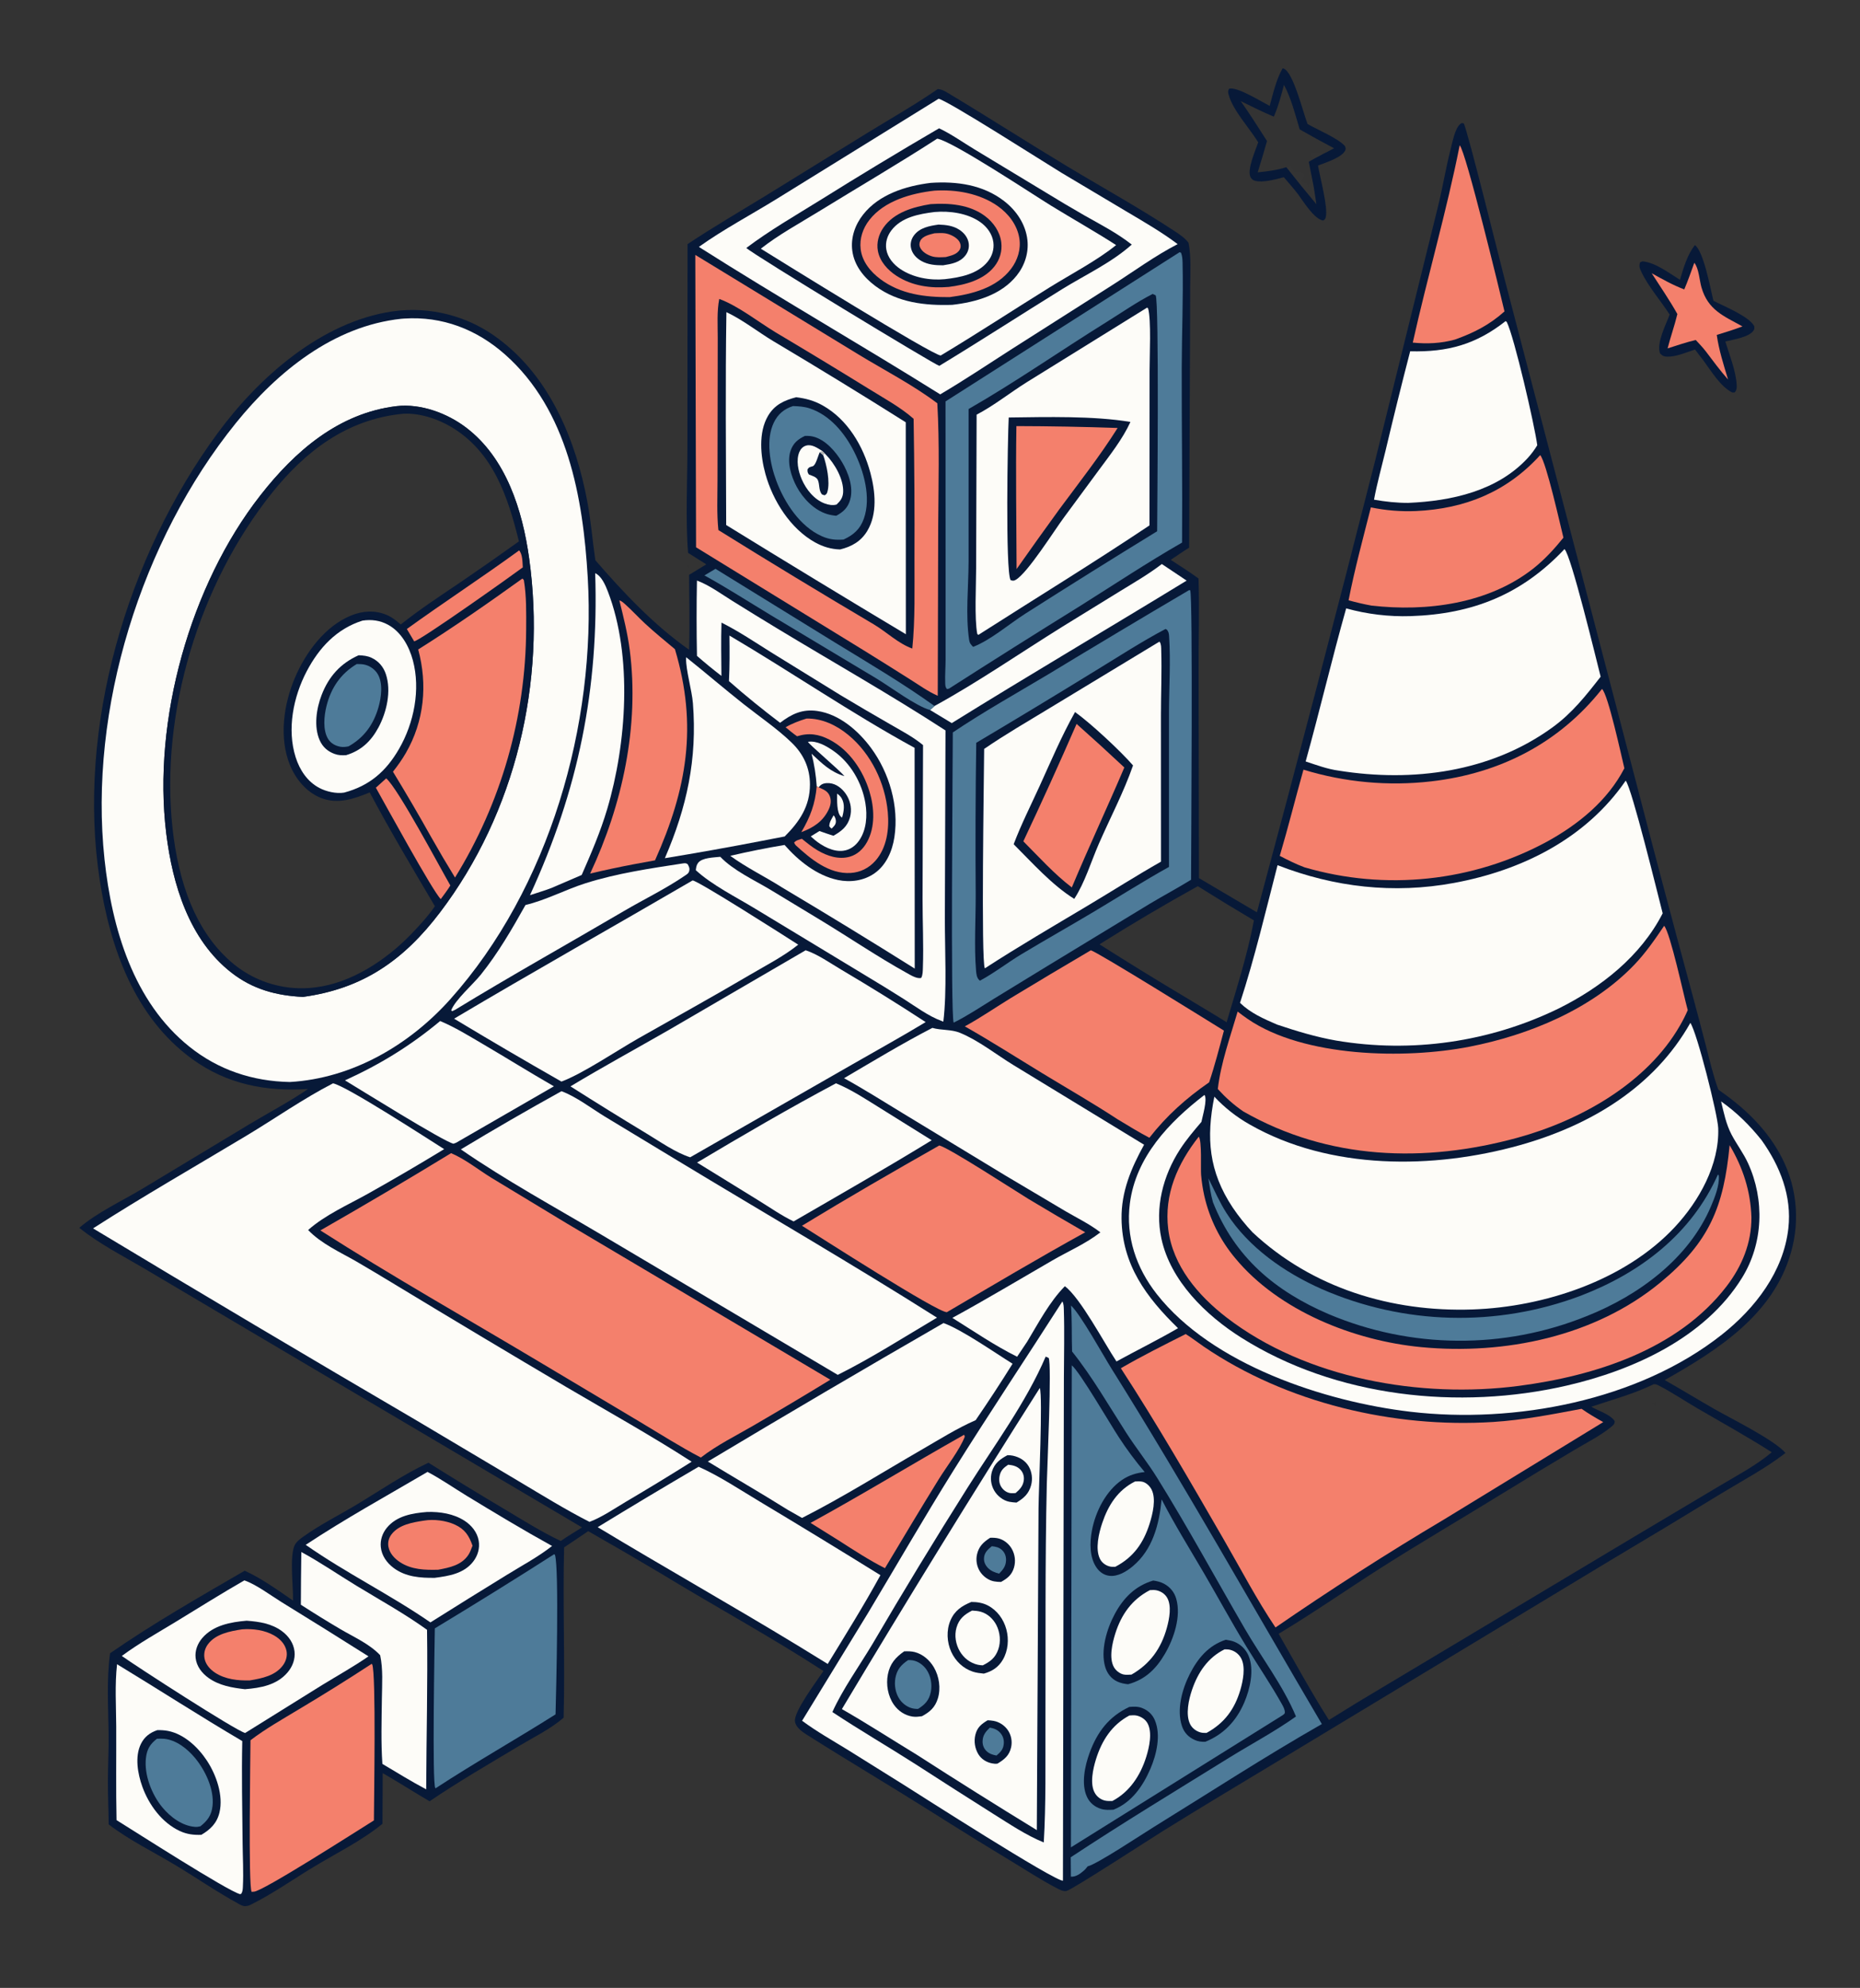 <?xml version="1.0" encoding="utf-8" ?>
<svg xmlns="http://www.w3.org/2000/svg" xmlns:xlink="http://www.w3.org/1999/xlink" width="480" height="513">
	<rect width="100%" height="100%" fill="#333333" stroke="none"/>
	<path fill="#071938" transform="scale(0.469 0.469)" d="M516.014 48.996C516.28 49.028 516.548 49.05 516.813 49.09C518.381 49.33 519.868 50.132 521.214 50.937C543.274 64.139 564.935 78.111 586.978 91.378C606.935 103.391 627.463 114.701 646.885 127.559C649.623 129.372 651.921 130.956 653.97 133.564C655.49 141.429 654.932 149.614 654.888 157.582L654.806 186.365L654.308 301.343C650.879 303.481 647.552 305.802 644.198 308.057C649.351 311.393 654.511 314.697 659.476 318.31C660.037 335.421 659.453 352.677 659.525 369.811L659.719 483.168L691.609 501.991C713.914 419.301 735.605 336.446 756.679 253.434L791.463 112.768C793.925 102.648 795.56 92.348 798.17 82.242C799.119 78.569 800.589 70.399 803.654 68.101C804.42 67.526 804.538 67.762 805.414 67.906C807.212 70.571 825.663 144.928 827.855 153.387L901.743 436.148C911.214 472.669 920.888 509.137 930.766 545.55C933.444 555.461 936.07 565.386 938.644 575.325C940.737 583.425 942.623 591.706 945.517 599.562C958.952 608.907 970.684 619.657 978.854 634.038C988.429 650.752 990.816 670.634 985.47 689.139C975.754 723.495 945.146 742.883 916.005 759.365C925.182 764.577 934.197 770.068 943.354 775.316C952.381 780.49 976.257 792.225 982.457 799.475C971.747 807.801 959.404 814.328 947.813 821.357C927.157 833.995 906.421 846.501 885.606 858.875L703.077 969.104C682.033 981.797 660.884 994.445 640.016 1007.42C633.455 1011.5 590.253 1039.6 586.898 1040.45C585.016 1040.92 582.644 1039.56 580.995 1038.69C572.754 1034.36 564.744 1029.13 556.78 1024.3C541.878 1015.28 527.067 1006.12 512.349 996.81C490.185 982.827 467.62 969.481 445.479 955.486C442.499 953.602 438.09 951.077 437.445 947.303C436.528 941.944 449.585 924.792 453.104 919.444C423.948 900.507 393.25 883.829 363.561 865.726C350.341 857.841 337.038 850.096 323.655 842.491C319.265 845.508 314.846 848.481 310.398 851.411C309.597 882.626 310.955 913.901 310.125 945.11C303.215 951.228 293.636 955.875 285.686 960.641C269.118 970.574 252.35 980.252 236.38 991.134C227.726 986.053 219.278 980.643 210.577 975.628L210.457 1003.49C199.226 1012.75 185.141 1019.65 172.692 1027.18C161.273 1034.08 149.857 1042.14 137.925 1048.06C136.885 1048.57 136.079 1048.76 134.92 1048.82C133.528 1048.85 132.409 1048.16 131.214 1047.5C119.122 1040.88 107.701 1032.97 95.872 1025.88C83.864 1018.69 70.91 1012.38 59.793 1003.85C59.724 995.896 59.351 987.954 59.372 979.994C59.395 971.381 59.849 962.769 59.756 954.155C59.594 939.307 58.574 924.476 60.556 909.697C84.298 893.232 109.668 878.761 134.648 864.262C144.024 868.549 152.762 874.895 161.244 880.702C161.412 873.128 159.301 856.984 162.012 850.532C162.956 848.288 165.348 846.625 167.292 845.242C176.457 838.726 186.78 833.584 196.425 827.782C209.371 819.993 222.054 811.249 235.762 804.84C249.577 813.521 263.5 822.028 277.529 830.36C287.738 836.471 297.8 842.786 308.547 847.925C312.333 845.275 316.344 842.899 320.259 840.442L136.734 731.945L79.663 698.148C67.638 691.031 54.493 684.386 43.63 675.586C53.646 667.049 66.825 660.968 78.121 654.226L137.085 618.681C147.852 612.22 159.152 606.27 169.52 599.206C146.301 600.72 124.834 596.607 105.74 582.716C74.043 559.654 60.623 521.533 54.886 484.263C41.975 400.387 69.91 306.115 119.716 238.381C142.449 207.465 176.92 177.067 215.975 171.332C236.76 168.38 257.861 173.888 274.552 186.621C302.739 207.751 316.991 242.58 323.23 276.336C325.188 286.928 326.035 297.616 327.585 308.26C343.111 326.154 359.699 343.821 379.158 357.507C379.638 343.825 379.216 330.003 379.182 316.306L388.645 310.528L378.614 304.203C377.152 286.103 378.246 264.308 378.247 245.913L378.325 134.32C392.539 124.886 407.234 116.306 421.78 107.405L477.251 73.141C490.232 65.174 503.473 57.658 516.014 48.996ZM166.715 548.53C199.737 544.033 222.181 528.287 242.092 502.059C283.809 447.108 300.626 375.251 291.154 307.147C287.487 280.788 278.562 252.124 256.547 235.329C246.097 227.356 231.471 221.939 218.174 223.479C186.386 227.319 162.364 248.164 143.292 272.538C104.685 321.88 83.832 396.366 91.478 458.573C94.933 486.686 104.042 516.915 127.199 535.071C138.98 544.308 151.964 547.826 166.715 548.53ZM875.58 774.037C879.45 776.332 886.102 778.194 888.506 781.998C888.42 783.574 887.859 784.013 886.659 785.018C880.755 789.959 872.905 793.848 866.292 797.834C852.809 805.853 839.384 813.972 826.02 822.189C804.151 835.688 781.935 848.643 760.251 862.434C741.299 874.486 722.813 887.42 703.56 898.974C712.647 914.823 721.414 930.996 731.211 946.415L747.504 936.354L898.925 845.734L945.809 817.81C955.48 812.014 966.3 806.381 974.91 799.081C961.607 790.615 947.8 782.93 934.162 775.02C926.975 770.852 919.837 765.967 912.436 762.235C911.542 761.784 910.874 761.499 909.872 761.678C898.695 767.105 887.265 770.106 875.58 774.037ZM604.984 519.605C620.152 529.242 635.452 538.669 650.881 547.884C658.868 552.787 667.02 557.48 674.941 562.479C680.346 544.086 686.444 525.295 689.958 506.436C679.584 500.295 669.292 494.019 659.082 487.611C640.756 497.773 622.717 508.442 604.984 519.605Z"/>
	<path fill="#FDFCF8" transform="scale(0.469 0.469)" d="M220.771 175.409C221.317 175.364 221.863 175.324 222.409 175.289C243.362 173.91 262.25 181.216 277.9 195.058C312.421 225.594 320.847 273.99 323.397 317.716C328.118 398.676 302.292 488.813 247.767 549.818C225.207 575.058 193.743 593.395 159.486 595.357C139.047 594.97 120.287 588.768 104.266 575.969C73.35 551.27 61.564 510.669 57.514 472.852C48.668 390.232 77.755 297.177 129.811 232.754C152.636 204.506 183.516 179.389 220.771 175.409ZM166.715 548.53C199.737 544.033 222.181 528.287 242.092 502.059C283.809 447.108 300.626 375.251 291.154 307.147C287.487 280.788 278.562 252.124 256.547 235.329C246.097 227.356 231.471 221.939 218.174 223.479C186.386 227.319 162.364 248.164 143.292 272.538C104.685 321.88 83.832 396.366 91.478 458.573C94.933 486.686 104.042 516.915 127.199 535.071C138.98 544.308 151.964 547.826 166.715 548.53Z"/>
	<path fill="#071938" transform="scale(0.469 0.469)" d="M218.174 223.479C231.471 221.939 246.097 227.356 256.547 235.329C278.562 252.124 287.487 280.788 291.154 307.147C300.626 375.251 283.809 447.108 242.092 502.059C222.181 528.287 199.737 544.033 166.715 548.53C151.964 547.826 138.98 544.308 127.199 535.071C104.042 516.915 94.933 486.686 91.478 458.573C83.832 396.366 104.685 321.88 143.292 272.538C162.364 248.164 186.386 227.319 218.174 223.479ZM225.995 514.252C230.764 509.306 235.373 504.296 239.31 498.643C227.074 477.923 214.713 457.282 203.435 436.019C194.648 439.623 185.762 442.718 176.413 438.973C168.596 435.842 162.704 428.669 159.577 421.02C153.429 405.983 156.048 387.599 162.244 373.008C168.17 359.053 178.778 344.528 193.255 338.642C199.462 336.119 206.234 335.663 212.516 338.249C215.627 339.53 217.992 341.471 220.523 343.614C231.387 334.931 243.023 327.394 254.521 319.591C264.944 312.476 275.284 305.24 285.54 297.886C279.46 273.288 271.414 248.794 248.425 235.001C240.582 230.296 229.727 226.75 220.476 227.795C190.613 231.104 168.061 248.249 149.733 271.14C109.747 321.081 87.891 392.302 94.979 456.122C98.02 483.501 106.818 512.973 129.083 530.876C141.571 540.858 157.576 545.344 173.433 543.307C193.275 540.915 212.295 528.353 225.995 514.252Z"/>
	<path fill="#F4806C" transform="scale(0.469 0.469)" d="M287.47 318.322L288.253 319.19C289.733 328.117 289.563 337.276 289.512 346.301C289.279 394.554 275.735 441.807 250.371 482.856C245.875 475.548 241.517 468.156 237.299 460.685C230.502 448.53 223.474 436.506 216.22 424.619C218.817 421.335 221.239 417.938 223.329 414.307C233.429 396.759 235.36 376.752 230.112 357.358C249.738 345.013 268.647 331.856 287.47 318.322Z"/>
	<path fill="#FDFCF8" transform="scale(0.469 0.469)" d="M199.449 341.488C204.353 340.757 209.043 341.333 213.446 343.719C220.742 347.671 225.102 355.581 227.183 363.353C231.478 379.399 227.806 397.777 219.621 411.985C212.424 424.479 203.305 432.384 189.345 436.124C184.973 436.828 179.513 435.569 175.661 433.525C169.073 430.027 164.896 423.633 162.686 416.677C157.795 401.287 161.398 383.397 168.749 369.393C175.567 356.404 185.221 345.986 199.449 341.488Z"/>
	<path fill="#071938" transform="scale(0.469 0.469)" d="M197.319 360.555C199.887 360.657 202.144 360.849 204.495 361.965C208.34 363.791 210.963 366.888 212.312 370.915C215.439 380.251 212.763 391.849 208.243 400.279C204.199 407.819 198.735 413.025 190.444 415.518C188.188 415.655 186.229 415.62 184.074 414.83C180.34 413.459 177.589 411.056 175.948 407.414C172.559 399.897 174.108 389.809 176.983 382.378C180.927 372.186 187.364 365.02 197.319 360.555Z"/>
	<path fill="#4E7B99" transform="scale(0.469 0.469)" d="M196.284 365.383C197.601 365.391 198.974 365.394 200.272 365.631C203.272 366.18 206.235 368.225 207.801 370.834C210.859 375.931 209.822 383.696 208.251 389.165C205.541 398.602 200.388 405.837 191.793 410.665C190.324 410.97 188.786 411.161 187.297 410.89C184.562 410.394 182.082 409.058 180.58 406.66C177.493 401.729 178.316 393.788 179.683 388.374C182.19 378.446 187.487 370.672 196.284 365.383Z"/>
	<path fill="#F4806C" transform="scale(0.469 0.469)" d="M285.656 302.848C287.585 305.066 287.466 309.381 287.67 312.192C282.164 316.339 230.759 352.843 227.881 352.876L223.869 346.097C244.257 331.374 265.328 317.663 285.656 302.848Z"/>
	<path fill="#F4806C" transform="scale(0.469 0.469)" d="M212.511 428.285C219.031 433.85 241.788 476.769 247.802 487.223C246.184 489.823 244.354 492.255 242.531 494.712C238.272 490.77 211.304 441.389 206.816 433.429L212.511 428.285Z"/>
	<path fill="#FDFCF8" transform="scale(0.469 0.469)" d="M183.238 596.09C190.556 597.493 235.004 626.369 244.397 632.298C230.543 640.747 216.535 648.94 202.381 656.875C191.45 662.988 178.938 668.473 169.55 676.802C176.83 684.403 187.103 688.935 196.12 694.124C203.216 698.267 210.274 702.476 217.291 706.752C248.66 725.764 280.137 744.597 311.72 763.252C334.756 776.81 358.109 789.792 380.582 804.282C368.644 811.798 356.596 819.136 344.44 826.295C338.059 830.075 331.292 834.792 324.366 837.39C311.007 830.585 298.209 822.64 285.332 814.973L229.492 781.757C169.84 746.848 110.41 711.563 51.204 675.904C78.802 658.188 107.507 641.766 135.633 624.876C151.494 615.352 166.797 604.562 183.238 596.09Z"/>
	<path fill="#FDFCF8" transform="scale(0.469 0.469)" d="M584.563 716.095C585.315 717.435 585.321 719.08 585.37 720.587C585.777 733.003 585.425 745.537 585.402 757.962L585.255 828.218L584.877 1034.81C580.435 1035.28 504.946 986.889 497.005 981.901L466.305 962.723C457.889 957.566 449.292 952.706 441.348 946.827L477.565 887.624C493.267 861.439 508.49 834.973 524.669 809.076C544.202 777.809 564.71 747.157 584.563 716.095Z"/>
	<path fill="#071938" transform="scale(0.469 0.469)" d="M575.381 746.451L577.027 747.204C578.804 750.678 576.206 807.558 576.005 816.209C574.972 860.537 575.432 904.948 575.249 949.29C575.16 970.701 575.592 992.4 574.325 1013.77C564.722 1009.89 555.574 1003.7 546.808 998.225C532.494 989.188 518.228 980.074 504.011 970.884C488.772 961.116 473.105 952.04 458.015 942.032C463.486 929.759 473.04 916.36 480.096 904.562C497.043 875.609 514.474 846.942 532.382 818.574C547.016 795.393 564.675 771.581 575.381 746.451Z"/>
	<path fill="#FDFCF8" transform="scale(0.469 0.469)" d="M572.156 763.706C573.845 768.676 571.545 819.219 571.445 829.798L570.504 1007C548.342 993.436 526.337 979.618 504.495 965.547C490.729 957.176 477.23 948.414 463.245 940.404C498.744 881.012 535.051 822.107 572.156 763.706Z"/>
	<path fill="#071938" transform="scale(0.469 0.469)" d="M534.467 881.458C537.628 881.452 540.759 881.918 543.589 883.401C548.727 886.095 552.242 890.985 553.741 896.535C555.221 902.016 554.702 908.265 551.82 913.216C549.362 917.439 545.944 919.576 541.356 920.885C539.316 920.666 537.263 920.462 535.305 919.815C529.963 918.048 525.746 914.012 523.425 908.924C521 903.609 520.67 897.105 522.949 891.684C525.251 886.209 529.222 883.618 534.467 881.458Z"/>
	<path fill="#FDFCF8" transform="scale(0.469 0.469)" d="M534.887 886.192C536.579 886.268 538.24 886.414 539.873 886.898C543.512 887.976 546.561 890.856 548.265 894.196C550.318 898.22 550.79 903.304 549.286 907.586C547.67 912.186 544.943 914.245 540.787 916.328C539.831 916.283 538.935 916.213 537.999 915.997C533.824 915.034 530.341 912.338 528.17 908.658C525.885 904.785 525.041 899.924 526.309 895.568C527.72 890.716 530.613 888.392 534.887 886.192Z"/>
	<path fill="#071938" transform="scale(0.469 0.469)" d="M497.528 908.624C499.453 908.553 501.511 908.555 503.383 909.045C507.818 910.205 511.551 913.493 513.845 917.386C516.784 922.372 517.768 929.018 516.041 934.581C514.519 939.481 511.652 942.001 507.304 944.329C505.564 944.562 503.907 944.794 502.151 944.529C497.914 943.891 494.232 941.427 491.809 937.927C488.561 933.236 487.452 926.853 488.55 921.289C489.709 915.413 492.782 911.906 497.528 908.624Z"/>
	<path fill="#4E7B99" transform="scale(0.469 0.469)" d="M499.702 913.438C500.53 913.432 501.332 913.435 502.151 913.573C505.216 914.091 507.993 916.089 509.751 918.616C512.15 922.066 513.018 926.814 512.185 930.912C511.24 935.561 509.015 937.879 505.136 940.316C504.386 940.305 503.644 940.276 502.901 940.164C499.752 939.687 496.868 937.687 495.065 935.093C492.744 931.754 491.965 927.264 492.69 923.294C493.554 918.565 495.886 916.016 499.702 913.438Z"/>
	<path fill="#071938" transform="scale(0.469 0.469)" d="M554.336 800.7C555.384 800.71 556.339 800.748 557.366 800.979C560.95 801.786 564.061 803.57 565.987 806.775C567.842 809.861 568.288 813.788 567.352 817.247C566.076 821.959 563.316 824.377 559.323 826.777C557.994 826.677 556.638 826.592 555.331 826.322C551.909 825.614 548.771 823.129 547.037 820.125C545.214 816.965 544.774 813.194 545.82 809.699C547.242 805.079 550.315 802.874 554.336 800.7Z"/>
	<path fill="#FDFCF8" transform="scale(0.469 0.469)" d="M554.732 805.938C557.325 806.193 559.672 806.727 561.521 808.705C562.951 810.234 563.564 812.243 563.356 814.313C563.031 817.559 561.201 819.507 558.826 821.537C557.996 821.596 557.149 821.659 556.317 821.604C554.301 821.47 552.48 820.254 551.293 818.664C549.858 816.74 549.523 814.419 550.016 812.093C550.669 809.009 552.213 807.666 554.732 805.938Z"/>
	<path fill="#071938" transform="scale(0.469 0.469)" d="M544.849 846.129C546.439 846.1 547.987 846.12 549.535 846.533C552.51 847.326 555.212 849.544 556.722 852.209C558.513 855.35 558.953 859.082 557.941 862.553C556.741 866.579 554.348 868.479 550.806 870.441C549.524 870.437 548.237 870.357 546.973 870.125C543.83 869.547 540.854 867.313 539.174 864.628C537.444 861.834 536.878 858.474 537.597 855.268C538.6 850.844 541.157 848.485 544.849 846.129Z"/>
	<path fill="#4E7B99" transform="scale(0.469 0.469)" d="M545.726 850.782C547.856 851 549.672 851.352 551.301 852.847C552.885 854.302 553.612 856.279 553.57 858.409C553.506 861.694 551.973 863.636 549.754 865.884C547.565 865.294 545.468 864.528 543.804 862.923C542.289 861.462 541.322 859.547 541.434 857.408C541.598 854.299 543.475 852.653 545.726 850.782Z"/>
	<path fill="#071938" transform="scale(0.469 0.469)" d="M543.44 946.553C544.539 946.601 545.611 946.682 546.696 946.876C549.919 947.453 552.966 949.491 554.733 952.249C556.475 954.977 557.06 958.285 556.358 961.445C555.341 965.993 552.625 968.118 548.879 970.401C547.865 970.59 546.894 970.472 545.887 970.278C542.771 969.678 539.99 967.954 538.326 965.226C536.41 962.032 535.82 958.215 536.682 954.591C537.687 950.455 539.957 948.663 543.44 946.553Z"/>
	<path fill="#4E7B99" transform="scale(0.469 0.469)" d="M544.669 950.599C546.9 950.996 548.707 951.673 550.287 953.371C551.768 954.963 552.45 956.967 552.347 959.132C552.192 962.358 550.69 963.969 548.328 965.96C546.257 965.593 544.347 965.002 542.8 963.491C541.32 962.045 540.59 960.112 540.661 958.054C540.777 954.696 542.347 952.846 544.669 950.599Z"/>
	<path fill="#FDFCF8" transform="scale(0.469 0.469)" d="M930.111 562.823C933.795 568.175 945.186 613.477 945.437 620.723C946.137 640.887 934.865 660.924 921.491 675.243C894.073 704.595 849.604 719.18 810.17 720.515C765.733 722.019 722.025 708.776 689.189 678.055C685.171 673.798 681.508 669.218 678.238 664.361C665.13 644.585 663.628 626.165 668.181 603.441C673.887 609.538 680.497 614.722 687.778 618.812C731.838 643.915 788.72 643.454 836.363 630.092C874.771 619.32 910.091 598.34 930.111 562.823Z"/>
	<path fill="#FDFCF8" transform="scale(0.469 0.469)" d="M516.465 54.347C521.771 55.501 575.179 89.679 584.023 95.041L620.285 116.64C629.728 122.258 639.206 127.706 647.999 134.327C635.536 140.732 623.848 149.351 612.019 156.881L556.039 192.499C543.198 200.728 530.491 209.27 517.337 216.991C473.36 189.492 428.321 163.657 384.546 135.852C398.025 126.232 413.063 118.277 427.171 109.581L516.465 54.347Z"/>
	<path fill="#071938" transform="scale(0.469 0.469)" d="M516.728 70.596C523.41 73.753 529.97 78.422 536.321 82.263L575.19 105.76C582.262 110.108 589.399 114.348 596.601 118.478C605.509 123.524 614.673 128.215 622.741 134.576C611.521 144.616 597.064 151.276 584.313 159.176C561.773 173.143 539.525 187.547 516.854 201.31C514.661 200.924 414.769 140.325 410.661 136.438C423.428 126.798 437.599 118.646 451.184 110.202C472.828 96.666 494.679 83.462 516.728 70.596Z"/>
	<path fill="#FDFCF8" transform="scale(0.469 0.469)" d="M515.695 76.297C524.165 77.688 568.267 106.961 578.341 113.157C590.228 120.468 602.395 127.287 614.13 134.85C603.842 143.249 589.062 150.971 577.571 158.11C557.558 170.542 537.815 183.5 517.618 195.616C512.588 195.184 429.61 143.671 418.64 136.842C428.439 129.133 439.576 123.098 450.179 116.578C471.987 103.169 494.206 90.179 515.695 76.297Z"/>
	<path fill="#071938" transform="scale(0.469 0.469)" d="M512.132 100.625C526.426 99.666 540.839 101.622 552.497 110.622C559.285 115.862 564.38 123.425 565.329 132.08C566.103 139.13 563.82 146.157 559.407 151.65C550.818 162.34 537.023 166.251 523.962 167.735C509.041 168.231 494.036 166.55 481.707 157.409C475.297 152.658 470.026 146.076 468.967 137.942C468.031 130.762 470.489 123.71 474.908 118.091C483.738 106.863 498.511 102.306 512.132 100.625Z"/>
	<path fill="#F4806C" transform="scale(0.469 0.469)" d="M514.177 104.904C526.079 104.153 538.996 106.387 548.923 113.343C554.903 117.533 559.747 123.806 560.894 131.159C561.829 137.155 559.969 143.106 556.346 147.898C548.401 158.407 534.917 161.882 522.496 163.495C508.967 163.563 495.537 161.933 484.393 153.581C478.987 149.529 474.396 143.966 473.567 137.037C472.875 131.245 474.803 125.584 478.362 121.033C486.654 110.432 501.417 106.347 514.177 104.904Z"/>
	<path fill="#071938" transform="scale(0.469 0.469)" d="M512.074 112.316C522.274 111.642 533.476 112.522 541.944 118.844C546.639 122.349 550.249 127.541 550.954 133.45C551.524 138.236 550.128 142.897 547.137 146.66C541.225 154.1 531.015 156.772 522.027 157.882C512.005 158.719 501.956 157.356 493.364 151.809C488.483 148.657 484.143 143.941 483.053 138.068C482.217 133.566 483.498 128.962 486.095 125.243C491.954 116.854 502.516 113.866 512.074 112.316Z"/>
	<path fill="#FDFCF8" transform="scale(0.469 0.469)" d="M514.217 116.655C522.537 115.932 532.456 117.279 539.421 122.227C543.135 124.866 546.026 128.779 546.601 133.387C547.074 137.185 545.919 140.886 543.552 143.868C538.004 150.856 528.217 152.678 519.878 153.617C511.666 154.424 502.28 152.707 495.371 148.025C491.648 145.503 488.39 141.706 487.67 137.138C487.085 133.426 488.195 129.785 490.438 126.814C495.978 119.477 505.69 117.735 514.217 116.655Z"/>
	<path fill="#071938" transform="scale(0.469 0.469)" d="M516.432 123.577C520.527 123.727 524.459 124.162 527.979 126.486C530.556 128.186 532.566 130.731 533.021 133.843C533.372 136.243 532.721 138.6 531.241 140.514C528.165 144.489 523.543 145.246 518.903 145.981C514.75 145.983 510.666 145.683 506.968 143.591C504.202 142.027 501.932 139.618 501.269 136.434C500.765 134.016 501.41 131.548 502.861 129.575C506.054 125.232 511.464 124.306 516.432 123.577Z"/>
	<path fill="#F4806C" transform="scale(0.469 0.469)" d="M514.161 128.364C516.75 128.246 519.412 127.989 521.911 128.823C524.162 129.574 527.283 131.272 528.211 133.616C528.708 134.869 528.804 136.031 528.147 137.253C526.648 140.04 523.191 140.672 520.408 141.447C517.855 141.56 515.213 141.801 512.737 141.03C510.264 140.259 507.476 138.668 506.317 136.239C505.712 134.972 505.781 133.746 506.395 132.493C507.694 129.84 511.568 129.039 514.161 128.364Z"/>
	<path fill="#F4806C" transform="scale(0.469 0.469)" d="M382.591 140.266L472.117 194.882C486.671 203.763 502.126 211.641 515.756 221.899C517.024 244.333 516.358 266.817 516.239 289.273L515.99 382.852C510.804 380.6 505.652 376.899 500.84 373.875C492.463 368.563 484.059 363.295 475.628 358.07L383.006 301.15L382.591 140.266Z"/>
	<path fill="#071938" transform="scale(0.469 0.469)" d="M395.763 164.487C406.216 168.322 417.138 177.049 426.805 182.894C443.969 193.093 461.043 203.442 478.025 213.941C486.252 219.063 495.437 224.019 502.71 230.432C503.137 256.126 503.294 281.824 503.179 307.522C503.137 323.791 503.637 340.682 501.983 356.856C494.276 354.106 487.821 347.732 480.834 343.57C452.122 326.593 423.605 309.292 395.286 291.669C394.349 282.728 394.802 273.524 394.806 264.538L394.886 218.272L394.935 185.975C394.942 179.012 394.415 171.318 395.763 164.487Z"/>
	<path fill="#FDFCF8" transform="scale(0.469 0.469)" d="M399.7 171.752C408.75 176.016 417.06 182.652 425.661 187.816C450.098 202.347 474.343 217.198 498.39 232.364L498.443 348.984C465.359 329.166 432.404 309.135 399.579 288.892C399.486 249.83 399.076 210.814 399.7 171.752Z"/>
	<path fill="#071938" transform="scale(0.469 0.469)" d="M438.094 218.576C443.39 219.224 448.005 220.46 452.675 223.088C466.356 230.787 474.955 245.344 478.925 260.167C481.645 270.323 482.884 282.686 477.215 292.128C473.742 297.912 468.612 300.773 462.258 302.333C457.339 302.191 452.853 300.853 448.557 298.481C434.937 290.958 425.246 275.52 421.184 260.835C418.471 251.027 417.201 237.996 422.599 228.833C426.221 222.685 431.506 220.291 438.094 218.576Z"/>
	<path fill="#4E7B99" transform="scale(0.469 0.469)" d="M436.341 223.435C439.418 223.527 442.466 223.714 445.414 224.672C456.671 228.329 464.851 238.369 470.006 248.598C475.317 259.137 479.419 273.741 475.341 285.353C473.299 291.169 469.589 294.384 464.166 296.873C459.781 297.203 456.219 296.851 452.144 295.023C440.113 289.624 431.652 276.569 427.192 264.634C423.662 255.187 421.219 242 425.81 232.489C428.057 227.834 431.485 225.007 436.341 223.435Z"/>
	<path fill="#071938" transform="scale(0.469 0.469)" d="M442.921 239.853C444.34 239.793 445.817 239.861 447.207 240.178C454.097 241.751 459.895 248.51 463.351 254.331C466.84 260.206 469.701 268.09 467.808 274.916C466.584 279.332 464.064 281.663 460.153 283.792C458.484 283.648 456.69 283.339 455.083 282.842C447.886 280.617 441.822 274.26 438.347 267.765C435.336 262.136 432.906 254.339 434.997 248.064C436.39 243.887 439.048 241.663 442.921 239.853Z"/>
	<path fill="#FDFCF8" transform="scale(0.469 0.469)" d="M453.858 249.578C454.032 249.749 454.207 249.919 454.378 250.092C459.217 254.989 464.313 263.735 463.934 270.826C463.772 273.851 462.455 275.615 460.319 277.622C458.21 278.219 455.904 277.81 453.873 277.065C448.015 274.915 443.553 269.314 441.144 263.707C439.227 259.246 437.876 253.173 439.899 248.573C440.609 246.959 441.814 245.703 443.532 245.196C446.73 244.253 449.808 246.537 452.404 248.103L453.858 249.578Z"/>
	<path fill="#071938" transform="scale(0.469 0.469)" d="M451.097 248.802L452.958 250.463C454.853 255.721 456.855 265.115 455.278 270.586C454.927 271.802 454.745 271.926 453.716 272.535L452.34 272.073C450.409 269.977 451.09 266.694 450.059 264.214C449.296 262.379 446.826 261.792 445.108 261.111C444.286 259.89 444.322 259.723 444.339 258.236C445.298 256.845 445.649 257.053 447.215 256.538C448.951 255.968 450.139 250.599 451.097 248.802Z"/>
	<path fill="#B3B3B3" transform="scale(0.469 0.469)" d="M452.404 248.103L453.858 249.578L452.958 250.463L451.097 248.802L452.404 248.103Z"/>
	<path fill="#4E7B99" transform="scale(0.469 0.469)" d="M654.342 324.681L654.874 324.788C656.462 327.412 655.389 468.079 655.376 484.069C647.923 488.673 640.148 492.805 632.628 497.311L576.142 531.653L547.015 549.477C539.685 554.023 532.474 558.83 524.759 562.705C522.954 559.393 524.256 419.44 524.275 403.007C541.332 391.545 559.314 381.487 576.946 370.948C602.639 355.35 628.438 339.927 654.342 324.681Z"/>
	<path fill="#071938" transform="scale(0.469 0.469)" d="M641.309 346.099L641.979 346.396C643.048 347.548 643.197 348.626 643.296 350.144C644.2 364.04 643.253 378.281 643.22 392.211L643.231 477.006C629.337 484.744 615.936 493.256 602.292 501.416C588.98 509.378 575.452 516.986 562.16 524.981C554.356 529.674 547.286 535.258 539.231 539.601C539.112 539.514 538.982 539.441 538.873 539.341C537.376 537.96 537.215 535.784 537.052 533.873C535.965 521.141 536.906 505.446 536.877 492.377C536.66 464.49 536.758 436.602 537.172 408.717C559.2 395.633 581.124 382.375 602.943 368.946C615.612 361.216 628.18 353.018 641.309 346.099Z"/>
	<path fill="#FDFCF8" transform="scale(0.469 0.469)" d="M637.906 353.084L638.16 353.25C639.006 354.579 638.913 356.31 638.961 357.847C639.332 369.716 638.8 381.785 638.799 393.678L638.827 474.115C625.118 481.906 611.803 490.391 598.267 498.474C579.351 509.77 560.396 520.804 541.912 532.811C539.747 529.474 541.457 425.834 541.527 412.081C553.122 404.117 565.397 397.021 577.418 389.716L637.906 353.084Z"/>
	<path fill="#071938" transform="scale(0.469 0.469)" d="M591.538 391.795C599.932 397.77 616.785 413.401 623.446 421.178C618.237 436.092 610.883 449.956 604.583 464.397C600.284 474.253 596.973 485.594 591.1 494.59C578.771 486.907 568.025 474.77 557.765 464.527C561.9 453.599 567.183 443.172 572.026 432.553C578.294 418.811 584.12 404.979 591.538 391.795Z"/>
	<path fill="#F4806C" transform="scale(0.469 0.469)" d="M592.388 398.319C601.25 406.192 610.007 414.183 618.656 422.29C609.256 444.396 599.046 466.12 589.766 488.297C580.088 480.929 571.652 471.544 563.083 462.928C573.17 441.538 582.94 419.999 592.388 398.319Z"/>
	<path fill="#4E7B99" transform="scale(0.469 0.469)" d="M649.055 138.776L649.85 139.055C650.539 140.909 650.652 142.643 650.697 144.597C651.147 163.935 650.27 183.535 650.233 202.909C650.171 234.792 650.679 266.671 650.418 298.554C631.403 309.443 613.208 321.547 594.67 333.205C570.385 348.266 546.211 363.506 522.15 378.924L521.094 379.154C520.132 378.138 520.157 377.191 520.101 375.836C519.926 371.587 520.305 367.105 520.306 362.823L520.306 328.536L520.267 220.875L649.055 138.776Z"/>
	<path fill="#071938" transform="scale(0.469 0.469)" d="M634.26 161.737L635.869 162.479C637.902 164.954 636.736 283.406 636.711 292.312C612.431 307.201 588.28 322.301 564.262 337.609C555.259 343.345 545.218 352.131 535.442 355.937C534.206 354.623 533.538 353.949 533.264 352.125C531.212 338.464 532.893 323.222 532.952 309.385L532.96 225.065C558.779 210.251 583.442 193.018 608.737 177.273C617.11 172.062 625.498 166.203 634.26 161.737Z"/>
	<path fill="#FDFCF8" transform="scale(0.469 0.469)" d="M631.22 169.239L631.731 169.691C633.527 175.895 632.527 196.182 632.544 204.116L632.502 289.097C601.567 309.773 569.695 329.305 538.33 349.341L537.737 348.819C536.118 340.349 537.109 322.001 537.108 312.728L537.374 228.163C546.893 223.203 555.782 216.064 564.932 210.336L631.22 169.239Z"/>
	<path fill="#071938" transform="scale(0.469 0.469)" d="M555.04 229.72C575.761 229.46 601.767 228.768 622.012 232.168C617.698 241.639 610.591 250.576 604.447 258.922L585.597 284.504C580.31 291.555 565.419 315.387 558.852 319.069C557.73 319.697 557.215 319.591 556.057 319.182C553.164 313.939 554.465 241.068 555.04 229.72Z"/>
	<path fill="#F4806C" transform="scale(0.469 0.469)" d="M559.267 234.453C577.84 234.496 596.412 234.838 614.974 235.479C605.229 250.937 593.801 265.503 582.925 280.177C574.983 291.097 567.131 302.081 559.369 313.13C559.281 286.902 558.858 260.68 559.267 234.453Z"/>
	<path fill="#FDFCF8" transform="scale(0.469 0.469)" d="M894.537 429.544C898.004 433.979 912.183 492.18 914.875 502.549C902.779 526.152 880.948 543.333 857.556 554.952C819.616 573.407 776.863 579.564 735.258 572.566C724.04 570.583 713.474 567.387 702.69 563.765C695.305 560.559 688.188 557.493 682.316 551.814C690.4 526.959 696.447 501.357 702.962 476.053C734.258 488.236 766.889 491.956 800.007 485.834C837.363 478.928 872.536 461.503 894.537 429.544Z"/>
	<path fill="#F4806C" transform="scale(0.469 0.469)" d="M248.204 634.512C255.821 637.688 263.252 643.656 270.316 648.022L311.858 673.16L456.879 759.173C442.809 767.774 428.644 776.219 414.386 784.505C404.69 790.141 394.528 795.116 385.639 802.001C374.081 795.946 363.009 788.88 351.808 782.191L296.232 749.027C256.237 725.146 215.513 702.102 176.278 677.021C200.454 663.194 224.432 649.023 248.204 634.512Z"/>
	<path fill="#F4806C" transform="scale(0.469 0.469)" d="M652.44 734.04C655.839 736.164 659.023 738.672 662.338 740.931C707.94 772.005 766.802 785.889 821.606 782.42C837.998 781.383 854.138 778.209 870.248 775.183C874.107 777.879 878.07 780.201 882.174 782.492L794.614 836.026C763.712 854.356 731.415 875.105 701.83 895.498C691.475 880.124 682.711 863.28 673.434 847.221C655.064 815.417 636.774 783.647 616.737 752.853C628.397 746.116 640.417 740.094 652.44 734.04Z"/>
	<path fill="#0D0C0E" fill-opacity="0.012" transform="scale(0.469 0.469)" d="M910.833 771.147C911.14 771.999 911.393 772.873 911.665 773.737L911.146 774.16L910.555 773.713C910.119 772.96 909.408 773.293 908.928 772.316L910.833 771.147Z"/>
	<path fill="#4E7B99" transform="scale(0.469 0.469)" d="M589.74 751.308C593.688 754.015 611.54 784.696 615.764 791.024C620.072 797.618 624.778 803.944 629.856 809.965C625.245 810.471 621.223 811.69 617.361 814.321C608.488 820.365 602.742 831.843 600.821 842.173C599.582 848.831 599.411 857.195 603.601 862.889C605.249 865.128 607.59 866.73 610.385 867.059C615.101 867.615 619.784 864.739 623.274 861.831C634.3 852.644 637.834 838.703 639.185 825.028C646.309 838.928 654.715 852.321 662.584 865.82C670.329 879.106 677.655 892.619 685.661 905.753C692.161 916.418 699.361 926.934 705.428 937.815C706.156 939.121 707.011 940.725 706.977 942.258C706.958 943.119 706.288 943.329 705.679 943.827L589.269 1016.48L589.74 751.308Z"/>
	<path fill="#071938" transform="scale(0.469 0.469)" d="M621.428 939.207C623.882 939.036 626.041 938.895 628.373 939.793C631.649 941.055 634.063 943.256 635.444 946.504C638.922 954.683 636.351 965.467 632.99 973.268C628.877 982.812 622.667 991.796 612.72 995.748C610.394 995.899 608.101 996.015 605.844 995.319C602.386 994.251 599.645 992.026 598.109 988.729C594.783 981.591 596.942 971.632 599.514 964.567C603.726 952.998 610.184 944.458 621.428 939.207Z"/>
	<path fill="#FDFCF8" transform="scale(0.469 0.469)" d="M621.445 943.918C622.755 943.823 624.147 943.685 625.44 943.967C627.81 944.485 630.143 945.977 631.356 948.104C634.228 953.139 632.337 961.528 630.693 966.759C627.509 976.886 621.631 985.945 612.084 990.967C610.732 990.981 609.288 991.046 607.965 990.736C605.621 990.164 603.617 988.651 602.424 986.553C599.559 981.591 601.426 973.246 603.034 968.066C606.239 957.739 611.752 949.095 621.445 943.918Z"/>
	<path fill="#071938" transform="scale(0.469 0.469)" d="M634.544 869.665C636.6 869.96 638.601 870.428 640.452 871.408C643.836 873.201 646.202 876.083 647.24 879.778C649.975 889.516 645.896 901.593 640.996 909.99C636.168 918.266 630.133 924.206 620.718 926.727C618.694 926.513 616.715 926.133 614.85 925.28C611.515 923.755 609.216 920.8 608.167 917.335C605.4 908.198 609.012 896.247 613.364 888.138C618.168 879.188 624.68 872.623 634.544 869.665Z"/>
	<path fill="#FDFCF8" transform="scale(0.469 0.469)" d="M632.747 874.948C633.94 874.879 635.179 874.789 636.356 875.04C638.673 875.533 640.807 876.879 642.07 878.904C644.874 883.403 643.394 890.857 642.053 895.696C638.906 907.051 632.829 915.567 622.587 921.426C621.096 921.499 619.381 921.682 617.928 921.285C615.949 920.743 613.988 919.168 612.969 917.4C610.074 912.376 612.032 904.12 613.675 898.879C616.968 888.372 622.872 880.038 632.747 874.948Z"/>
	<path fill="#071938" transform="scale(0.469 0.469)" d="M674.485 902.247C676.013 902.503 677.624 902.742 679.073 903.314C682.641 904.717 685.497 907.494 687 911.021C690.277 918.801 687.812 929.452 684.611 936.868C680.295 946.869 673.339 954.323 663.199 958.394C661.118 958.455 659.337 958.246 657.413 957.394C653.925 955.848 651.561 953.352 650.351 949.719C647.352 940.717 650.473 929.427 654.59 921.279C659.024 912.501 664.93 905.376 674.485 902.247Z"/>
	<path fill="#FDFCF8" transform="scale(0.469 0.469)" d="M673.814 907.525C674.833 907.533 675.872 907.545 676.868 907.785C679.497 908.424 681.724 910.163 682.981 912.559C685.474 917.38 683.944 924.959 682.461 929.958C679.322 940.535 673.62 948.215 663.908 953.502C662.644 953.534 661.544 953.543 660.324 953.163C657.955 952.425 655.901 950.842 654.808 948.587C652.257 943.325 654.09 935.171 655.883 929.871C659.125 920.286 664.584 912.087 673.814 907.525Z"/>
	<path fill="#F4806C" transform="scale(0.469 0.469)" d="M915.689 509.406C919.126 513.386 926.511 548.035 928.673 555.824C927.409 558.739 925.974 561.577 924.376 564.324C906.155 596.081 869.399 616.616 834.899 626.048C783.701 640.046 730.875 638.255 684.142 611.568C678.817 607.915 674.441 603.995 670.091 599.226C671.713 584.929 676.991 570.372 681.011 556.604C682.881 558.079 684.803 559.485 686.773 560.822C717.504 581.773 772.995 582.875 808.515 575.946C841.21 569.568 875.718 555.339 899.119 531.003C905.482 524.386 910.578 516.987 915.689 509.406Z"/>
	<path fill="#FDFCF8" transform="scale(0.469 0.469)" d="M308.954 600.417C317.018 603.396 325.429 609.857 332.783 614.36L372.781 638.557C420.366 667.384 468.557 695.264 515.568 725.021C497.533 735.683 479.712 747.136 460.971 756.505L331.28 679.604C305.292 664.204 278.448 649.579 253.58 632.433C271.834 621.412 290.295 610.738 308.954 600.417Z"/>
	<path fill="#FDFCF8" transform="scale(0.469 0.469)" d="M860.844 302.146C864.462 305.3 878.365 363.045 880.749 372.345C872.663 382.729 865.081 392.351 854.317 400.179C820.293 424.924 777.374 430.526 736.673 424.045C730.415 423.203 724.398 420.956 718.431 418.976C726.205 390.994 732.838 362.714 740.721 334.755C752.262 337.954 764.22 339.39 776.189 339.014C810.258 337.894 837.283 327.137 860.844 302.146Z"/>
	<path fill="#FDFCF8" transform="scale(0.469 0.469)" d="M513.035 565.581C518.024 567.024 523.381 566.301 528.22 568.293C538.648 572.583 548.279 580.366 557.914 586.213L629.526 629.869C622.452 642.68 616.95 655.63 617.123 670.516C617.418 695.894 630.749 713.822 648.196 730.819C637.167 737.258 625.546 742.973 614.331 749.12C607.638 739.058 594.457 714.055 585.927 707.726C577.41 716.417 571.455 727.864 565.197 738.239L559.662 746.519C547.341 740.413 535.688 732.418 524.028 725.148C542.616 715.007 560.723 704.143 579.046 693.542C587.932 688.401 597.328 684.408 605.477 678.082C599.661 673.577 592.754 670.229 586.403 666.523L553.104 646.755L496.906 612.645C486.144 606.102 475.466 599.335 464.434 593.258C480.583 583.796 496.391 574.183 513.035 565.581Z"/>
	<path fill="#FDFCF8" transform="scale(0.469 0.469)" d="M443.312 522.87C449.96 525.065 456.732 529.899 462.765 533.463C478.507 542.753 494.036 552.4 509.339 562.396C496.026 570.456 482.32 577.99 468.831 585.759L379.768 636.786C371.603 634.162 363.094 628.128 355.756 623.705C341.706 615.212 327.752 606.562 313.896 597.757C331.646 587.075 349.841 577.153 367.809 566.845L443.312 522.87Z"/>
	<path fill="#F4806C" transform="scale(0.469 0.469)" d="M659.617 625.431C661.431 627.808 660.592 642.78 660.897 646.424C661.227 650.357 661.826 654.264 662.69 658.116C665.555 670.659 671.353 682.345 679.607 692.214C703.644 721.33 745.121 737.717 782.044 741.241C827.835 745.612 877.626 735.429 913.728 705.582C940.553 683.404 948.484 664.142 951.718 630.122C959.057 642.492 963.253 655.386 963.707 669.787C963.817 683.904 958.496 696.755 949.977 707.847C923.301 742.582 877.543 757.098 835.767 762.559C781.822 769.612 718.668 758.652 674.864 724.897C659.305 712.908 645.335 696.559 642.818 676.404C640.42 657.203 647.962 640.264 659.617 625.431Z"/>
	<path fill="#F4806C" transform="scale(0.469 0.469)" d="M881.484 379.103C884.792 381.719 892.421 417.137 893.801 422.729C884.569 440.594 868.495 453.61 851.104 463.172C810.245 485.215 762.345 490.266 717.787 477.23C713.06 475.472 708.651 473.25 704.19 470.926C708.83 455.222 712.792 439.273 717.227 423.501C740.01 430.479 763.99 432.664 787.659 429.92C825.148 425.579 857.851 409 881.484 379.103Z"/>
	<path fill="#FDFCF8" transform="scale(0.469 0.469)" d="M381.095 484.449C384.02 484.535 432.601 515.517 439.216 519.791C431.186 526.227 421.432 531.206 412.58 536.423C392.244 548.41 371.592 559.79 351.077 571.46C339.601 577.988 320.463 590.88 308.933 595.124C289.101 583.833 269.41 572.297 249.864 560.519C293.315 534.701 337.429 509.909 381.095 484.449Z"/>
	<path fill="#FDFCF8" transform="scale(0.469 0.469)" d="M519.166 727.985C529.32 731.659 547.014 744.062 557.162 750.375C550.62 760.876 543.846 771.231 536.847 781.432C526.684 785.86 517.115 791.908 507.519 797.447C485.49 810.162 464.025 823.698 441.326 835.229L433.468 830.771C418.966 821.661 404.096 813.124 389.486 804.182C432.497 778.419 475.725 753.019 519.166 727.985Z"/>
	<path fill="#F4806C" transform="scale(0.469 0.469)" d="M600.195 522.9C603.501 523.529 665.916 562.444 673.462 567.075C670.91 576.592 668.459 586.203 665.314 595.542C652.694 604.273 641.916 613.899 632.437 626.041C626.478 622.916 620.751 619.362 614.985 615.899C601.508 607.067 587.509 599.035 573.744 590.662C559.482 581.986 545.413 572.968 530.882 564.745C539.579 560.004 547.805 554.294 556.257 549.121C570.841 540.277 585.487 531.536 600.195 522.9Z"/>
	<path fill="#FDFCF8" transform="scale(0.469 0.469)" d="M384.411 807.06C396.066 812.257 407.27 819.8 418.222 826.33C440.402 839.626 462.48 853.092 484.453 866.727C475.361 883.339 465.316 899.413 455.448 915.57L438.866 905.376C402.484 883.254 365.345 862.317 328.873 840.303C347.274 829.036 365.788 817.955 384.411 807.06Z"/>
	<path fill="#F4806C" transform="scale(0.469 0.469)" d="M516.814 630.292C521.7 631.218 559.204 655.641 566.014 659.774C576.324 665.976 586.698 672.071 597.134 678.057C571.493 692.173 546.279 707.203 521.028 722.007C516.004 722.333 450.956 680.511 441.273 674.453C466.107 659.312 491.504 644.637 516.814 630.292Z"/>
	<path fill="#FDFCF8" transform="scale(0.469 0.469)" d="M662.734 602.475C662.764 602.505 662.803 602.527 662.825 602.563C664.411 605.21 661.709 614.129 661.071 617.317C656.913 622.187 652.781 627.042 649.294 632.431C639.929 646.9 635.37 664.537 639.067 681.593C644.103 704.826 663.508 723.712 682.935 735.983C735.039 768.894 802.776 776.055 862.081 762.4C898.628 753.984 938.163 736.105 958.553 703.081C970.234 684.162 971.071 660.2 961.852 640.046C959.309 634.486 955.596 629.662 952.771 624.282C949.78 618.585 948.496 612.235 947.021 606.026C955.679 612.14 962.718 619.136 969.323 627.378C979.48 641.645 986.035 658.166 984.028 675.916C981.335 699.735 965.771 719.86 947.48 734.331C901.49 770.715 833.389 783.533 776.144 776.805C728.877 771.25 666.883 750.821 636.472 712.011C625.196 697.621 619.347 680.488 621.703 662.162C624.987 636.612 643.197 617.523 662.734 602.475Z"/>
	<path fill="#FDFCF8" transform="scale(0.469 0.469)" d="M383.495 319.433C390.412 322.054 396.785 326.759 403.029 330.665C411.093 335.692 419.189 340.667 427.317 345.59C458.312 364.359 489.853 382.179 520.253 401.911L519.902 505.289C519.87 522.539 521.117 545.461 519.065 562.135L518.234 561.826C510.8 559.11 503.87 553.856 497.187 549.626C490.293 545.261 483.344 540.985 476.342 536.796L415.546 499.999C405.025 493.598 391.803 487.03 382.865 478.817C383.043 477.345 383.163 476.083 384.078 474.841C386.285 471.846 392.876 471.844 396.334 471.443C403.537 478.973 414.889 484.172 423.829 489.527L451.643 506.368C467.422 515.944 482.977 526.523 499.099 535.453C501.192 536.612 504.561 538.724 506.897 538.071C507.78 536.425 507.745 534.255 507.812 532.4C508.262 519.901 507.614 507.193 507.632 494.669L507.898 409.984C502.415 405.428 495.808 402.017 489.656 398.436C480.586 393.235 471.567 387.945 462.6 382.569L424.32 358.946C415.307 353.305 406.522 347.351 396.996 342.589C396.678 352.356 396.89 362.151 396.96 371.922C392.361 368.384 387.874 364.704 383.504 360.888C383.231 347.071 383.228 333.25 383.495 319.433Z"/>
	<path fill="#FDFCF8" transform="scale(0.469 0.469)" d="M828.443 176.696L829.076 177.136C833.207 185.38 844.47 234.232 845.869 244.994C844.38 247.474 842.648 249.801 840.7 251.94C823.951 270.17 798.644 275.696 774.862 276.707C768.51 276.725 762.297 276.05 756.048 274.941C757.712 265.934 760.246 256.911 762.382 247.999C766.704 229.715 771.224 211.478 775.94 193.292C796.578 193.816 812.157 189.526 828.443 176.696Z"/>
	<path fill="#FDFCF8" transform="scale(0.469 0.469)" d="M64.406 915.717C87.437 929.695 110.084 944.352 133.306 958.004C132.904 976.661 133.312 995.358 133.49 1014.02C133.565 1021.96 134.053 1030.1 133.648 1038.02C133.573 1039.48 133.562 1040.71 132.765 1042L132.128 1042.24C125.389 1040.62 73.453 1007.24 64.126 1001.5C63.753 984.336 64.029 967.196 63.953 950.037C63.901 938.557 63.12 927.163 64.406 915.717Z"/>
	<path fill="#071938" transform="scale(0.469 0.469)" d="M86.57 951.978C88.508 951.941 90.611 952.051 92.521 952.43C101.401 954.191 109.064 961.475 113.874 968.795C118.989 976.579 122.996 987.919 120.767 997.281C119.366 1003.16 115.795 1006.64 110.778 1009.59C106.51 1009.72 102.867 1009.31 98.921 1007.48C89.116 1002.93 81.929 993.097 78.339 983.141C75.777 976.037 74.067 966.556 77.569 959.509C79.507 955.609 82.524 953.352 86.57 951.978Z"/>
	<path fill="#4E7B99" transform="scale(0.469 0.469)" d="M86.352 956.721C87.641 956.68 88.995 956.607 90.283 956.73C96.909 957.363 102.999 962.16 107.148 967.107C112.904 973.969 117.935 984.472 116.95 993.646C116.395 998.818 114.2 1001.77 110.28 1004.89C109.327 1005.15 108.373 1005.29 107.383 1005.22C100.295 1004.71 93.744 999.803 89.346 994.498C83.504 987.452 79.189 976.452 80.313 967.206C80.897 962.399 82.588 959.654 86.352 956.721Z"/>
	<path fill="#4E7B99" transform="scale(0.469 0.469)" d="M304.954 855.17L305.38 855.588C307.711 863.414 306.037 929.812 305.683 943.31C283.842 957.118 261.333 969.804 239.712 983.957C239.653 983.921 239.585 983.897 239.536 983.849C237.704 982.025 239.152 903.557 239.265 895.985C261.334 882.66 283.232 869.054 304.954 855.17Z"/>
	<path fill="#F4806C" transform="scale(0.469 0.469)" d="M204.499 915.507L204.787 915.766C207.012 920.587 205.763 991.356 205.738 1001.66C196.924 1007.14 144.041 1041.09 139.639 1040.87L138.457 1040.95C136.583 1037.73 137.797 966.21 137.826 957.553C146.143 951.185 155.412 946.001 164.356 940.578C177.909 932.5 191.292 924.141 204.499 915.507Z"/>
	<path fill="#F4806C" transform="scale(0.469 0.469)" d="M847.488 250.414C850.887 254.438 858.538 288.988 860.269 295.846C855.333 301.947 849.938 307.882 843.768 312.756C819.114 332.233 785.093 336.702 754.656 333.217C750.379 332.444 746.235 331.47 742.047 330.309C745.392 313.132 750.031 296.134 754.323 279.172C762.463 280.864 770.78 281.544 779.086 281.195C806.239 279.963 829.157 270.593 847.488 250.414Z"/>
	<path fill="#FDFCF8" transform="scale(0.469 0.469)" d="M134.463 869.582C141.038 871.851 148.931 877.849 155.038 881.609C171.011 891.433 186.922 901.358 202.769 911.383C194.567 917.052 185.816 921.911 177.322 927.127L134.895 953.551C129.724 952.264 74.955 916.854 67.023 911.165C76.582 904.099 86.752 898.45 96.873 892.281C109.387 884.655 121.747 876.876 134.463 869.582Z"/>
	<path fill="#071938" transform="scale(0.469 0.469)" d="M135.715 891.775C142.679 892.292 149.492 893.303 155.242 897.6C158.849 900.296 161.532 904.099 162.049 908.647C162.527 912.858 161.012 916.93 158.31 920.134C152.342 927.212 143.44 928.76 134.747 929.465C127.722 928.662 120.586 927.453 114.708 923.232C111.057 920.61 108.158 916.846 107.637 912.273C107.179 908.254 108.684 904.377 111.272 901.339C117.3 894.265 126.955 892.518 135.715 891.775Z"/>
	<path fill="#F4806C" transform="scale(0.469 0.469)" d="M133.22 896.516C139.184 896.065 145.745 896.912 150.98 899.977C154.128 901.821 156.81 904.577 157.613 908.233C158.211 910.954 157.464 913.776 155.89 916.036C151.724 922.015 144.164 923.511 137.467 924.617C130.981 924.812 123.882 924.03 118.336 920.373C115.595 918.566 113.163 915.878 112.544 912.56C112.033 909.816 112.702 907.092 114.337 904.842C118.576 899.011 126.563 897.544 133.22 896.516Z"/>
	<path fill="#FDFCF8" transform="scale(0.469 0.469)" d="M235.243 809.895C242.687 813.808 249.667 818.706 256.855 823.08C272.331 832.498 287.924 841.899 303.784 850.653C296.211 856.601 287.453 861.286 279.258 866.33C265.069 875.043 250.929 883.835 236.839 892.707C214.652 877.381 190.251 865.475 168.217 850.023C189.81 835.727 212.903 823.018 235.243 809.895Z"/>
	<path fill="#071938" transform="scale(0.469 0.469)" d="M235.008 831.941C242.056 831.733 249.585 832.879 255.602 836.772C259.494 839.29 262.61 843.131 263.402 847.785C264.097 851.869 262.919 855.931 260.409 859.19C255.26 865.875 246.999 867.174 239.21 868.18C231.197 868.267 223.235 867.706 216.565 862.723C212.839 859.938 210.006 855.958 209.534 851.239C209.148 847.386 210.405 843.649 212.838 840.663C218.252 834.02 226.995 832.577 235.008 831.941Z"/>
	<path fill="#F4806C" transform="scale(0.469 0.469)" d="M233.296 836.7C238.622 835.784 245.362 836.63 250.275 838.886C255.836 841.44 258.079 844.993 260.012 850.5L259.724 851.214C259.159 852.645 258.626 854.145 257.786 855.444C254.042 861.235 247.361 862.542 241.093 863.725C233.871 863.923 226.472 863.709 220.2 859.629C217.161 857.652 214.392 854.748 213.725 851.064C213.277 848.587 213.934 846.196 215.46 844.211C219.55 838.888 227.095 837.641 233.296 836.7Z"/>
	<path fill="#FDFCF8" transform="scale(0.469 0.469)" d="M401.379 349.719C435.608 369.893 468.363 392.419 503.257 411.504L503.326 532.958C479.169 517.781 454.83 502.895 430.314 488.304C420.906 482.304 410.887 477.52 401.832 470.912C411.722 468.592 421.685 466.597 431.705 464.929C439.289 473.611 449.479 481.768 461.013 484.202C467.862 485.648 475.293 484.639 481.114 480.586C487.663 476.025 490.965 468.309 492.137 460.645C494.73 443.684 489.353 425.195 479.251 411.515C472.25 402.033 461.762 392.932 449.706 391.211C441.481 390.036 435.581 392.872 429.242 397.71C419.556 390.36 410.229 382.819 401.105 374.781C401.529 366.411 401.482 358.095 401.379 349.719Z"/>
	<path fill="#FDFCF8" transform="scale(0.469 0.469)" d="M377.552 361.628C388.245 370.16 398.612 379.092 409.356 387.576C418.035 394.43 427.749 401 435.674 408.692C442.142 414.971 445.671 422.588 445.67 431.672C445.669 443.593 439.934 452.113 431.778 460.25L418.842 462.752C401.219 466.157 383.547 469.311 365.833 472.213C377.963 444.121 383.692 417.678 381.274 386.961C380.717 379.896 377.367 368.628 377.52 362.431C377.526 362.163 377.541 361.896 377.552 361.628Z"/>
	<path fill="#FDFCF8" transform="scale(0.469 0.469)" d="M460.001 596.071C468.49 599.533 476.475 604.863 484.249 609.682L512.67 627.407C487.608 642.77 462.121 657.344 436.683 672.071C430.067 668.896 423.748 664.459 417.488 660.603L383.558 639.678C408.685 624.703 434.181 609.813 460.001 596.071Z"/>
	<path fill="#4E7B99" transform="scale(0.469 0.469)" d="M589.324 718.352C594.633 723.276 607.051 745.813 611.574 753.032C651.813 817.26 688.904 883.325 727.332 948.633C695.971 966.532 665.517 986.354 634.789 1005.33C627.952 1009.55 603.561 1025.79 598.483 1026.93C597.779 1027.87 597.124 1028.66 596.218 1029.42C594.211 1031.11 591.979 1032.8 589.251 1032.6L589.166 1021.94C617.35 1003.31 647.467 985.044 676.268 967.198C688.465 959.64 701.442 952.775 713.11 944.461C705.934 927.346 694.217 912.147 684.931 896.144C668.943 868.591 653.634 840.385 636.833 813.338C631.494 804.745 625.126 796.802 619.654 788.284C610.112 773.43 600.916 757.397 589.899 743.643C589.626 735.204 589.935 726.788 589.324 718.352Z"/>
	<path fill="#F4806C" transform="scale(0.469 0.469)" d="M340.8 330.326C341.944 330.695 342.888 331.506 343.777 332.295C347.643 335.722 351.149 339.599 354.943 343.117C360.221 348.011 365.863 352.572 371.375 357.202C384.013 399.372 377.994 434.129 360.423 473.392L349.464 475.402C341.176 476.961 332.925 478.717 324.719 480.668C342.474 442.826 351.901 399.513 346.519 357.729C345.322 348.434 343.041 339.412 340.8 330.326Z"/>
	<path fill="#FDFCF8" transform="scale(0.469 0.469)" d="M242.197 561.809C250.319 565.206 257.99 569.956 265.575 574.404C278.691 582.095 291.598 590.144 304.775 597.728L250.954 628.791L249.518 629.298C244.47 628.403 196.989 598.76 189.82 594.453C209.212 585.639 225.803 575.447 242.197 561.809Z"/>
	<path fill="#FDFCF8" transform="scale(0.469 0.469)" d="M165.804 853.972C176.128 859.561 186.054 866.39 196.094 872.504C209.159 880.46 222.547 887.827 234.974 896.781C235.405 926.003 234.617 955.327 234.513 984.561C226.306 980.22 218.382 975.312 210.405 970.562C209.587 958.601 209.978 946.548 210.126 934.569C210.224 926.618 210.84 918.594 209.189 910.765C203.348 904.524 194.407 900.629 187.109 896.306C179.834 892.01 172.645 887.568 165.548 882.984C165.579 873.313 165.664 863.642 165.804 853.972Z"/>
	<path fill="#4E7B99" transform="scale(0.469 0.469)" d="M945.292 646.252L945.764 646.813C946.221 652.263 943.51 658.937 941.413 663.876C929.226 692.57 901.608 712.804 873.311 724.085C827.598 742.633 776.388 742.254 730.955 723.031C701.556 710.371 679.469 691.814 667.424 661.507C666.202 657.208 665.607 652.806 664.936 648.395C668.144 654.79 671.032 661.477 674.89 667.51C686.994 686.438 706.825 700.17 727.121 709.226C772.397 729.068 823.643 730.393 869.884 712.919C902.695 700.316 930.651 679.009 945.292 646.252Z"/>
	<path fill="#FDFCF8" transform="scale(0.469 0.469)" d="M327.497 315.388C331.023 316.965 333.184 322.107 334.512 325.562C348.17 361.106 344.775 409.223 334.115 445.153C330.402 457.67 325.307 469.511 320.073 481.443L303.547 488.558C299.651 490.057 295.584 491.245 291.617 492.557C318.257 434.627 329.554 379.14 327.497 315.388Z"/>
	<path fill="#F4806C" transform="scale(0.469 0.469)" d="M803.185 79.948C806.521 83.065 825.513 161.501 827.833 171.354C819.563 178.784 810.948 183.143 800.547 186.854C792.937 188.962 785.197 189.3 777.37 188.514C785.466 152.172 795.942 116.487 803.185 79.948Z"/>
	<path fill="#FDFCF8" transform="scale(0.469 0.469)" d="M375.797 475.073C377.056 474.959 377.275 474.839 378.344 475.471C379.061 476.685 379.605 477.703 379.248 479.196C378.92 480.568 378.054 481.006 376.985 481.738C366.311 489.056 354.36 494.803 343.195 501.356C312.319 519.476 281.018 536.951 250.472 555.61L248.743 556.395L248.283 555.877C250.572 550.019 260.288 541.642 264.617 536.232C274.127 524.349 281.733 511.219 289.146 497.969C300.543 495.23 310.947 489.58 322.083 486.034C339.383 480.525 357.886 477.819 375.797 475.073Z"/>
	<path fill="#F4806C" transform="scale(0.469 0.469)" d="M530.425 789.502C530.814 789.875 530.568 789.586 530.844 790.56C528.012 797.79 520.844 806.981 516.572 813.883C506.53 830.107 496.747 846.509 486.944 862.879C478.212 858.455 470.027 853.097 461.797 847.821L446.005 837.953C474.427 822.396 502.187 805.423 530.425 789.502Z"/>
	<path fill="#FDFCF8" transform="scale(0.469 0.469)" d="M514.212 388.471C538.247 375.278 561.249 359.35 584.541 344.852L616.6 325.11C624.298 320.386 632.115 315.861 639.294 310.354L652.942 319.47C609.941 345.749 566.523 371.3 523.699 397.881L511.796 390.691L514.212 388.471Z"/>
	<path fill="#F4806C" transform="scale(0.469 0.469)" d="M443.759 395.379C452.292 395.208 460.274 399.03 466.747 404.366C479.298 414.712 487.041 430.784 488.5 446.876C489.335 456.091 488.045 466.417 481.7 473.612C478.146 477.643 473.413 480.016 468.042 480.339C456.134 481.054 446.052 472.643 437.853 465.099C437.461 464.661 437.233 464.169 436.952 463.656C438.054 462.27 439.601 462.082 441.249 461.54C444.015 463.79 446.767 466.064 449.845 467.879C455.137 471 461.524 473.15 467.655 471.369C471.839 470.154 474.984 467.11 477.058 463.356C481.693 454.969 481.12 444.454 478.43 435.555C474.935 423.992 467.367 412.687 456.448 407.005C450.513 403.916 445.01 403.091 438.586 405.13C436.383 403.599 434.343 401.871 432.274 400.166C435.886 398.053 439.777 396.617 443.759 395.379Z"/>
	<path fill="#FDFCF8" transform="scale(0.469 0.469)" d="M624.551 815.157C625.835 815.122 627.27 815.006 628.53 815.278C630.664 815.739 632.618 817.645 633.599 819.523C636.32 824.732 634.221 833.144 632.536 838.462C629.17 849.083 623.67 856.866 613.711 862.091C612.425 862.156 611.342 862.19 610.103 861.787C607.992 861.1 606.202 859.692 605.217 857.683C602.552 852.25 604.627 843.615 606.454 838.145C609.756 828.263 615.045 819.915 624.551 815.157Z"/>
	<path fill="#FDFCF8" transform="scale(0.469 0.469)" d="M464.63 427.061C461.932 423.699 444.737 409.282 444.597 408.175C449.362 407.358 454.828 410.543 458.63 413.196C467.986 419.725 474.328 430.739 476.175 441.922C477.306 448.765 476.807 456.609 472.741 462.467C470.628 465.51 467.669 467.655 463.94 468.122C458.434 468.812 452.426 465.564 448.29 462.115C447.555 461.497 446.833 460.864 446.126 460.214L450.896 457.267C453.451 458.135 456.011 459.094 458.594 459.871C462.959 457.363 466.329 454.821 467.716 449.683C468.795 445.684 468.147 441.478 466.084 437.907C464.304 434.825 461.312 431.983 457.771 431.149C456.052 430.743 453.674 430.721 452.117 431.646C451.463 432.034 450.915 432.648 450.412 433.207L449.399 432.66C448.973 426.553 448.078 420.652 446.554 414.721C452.298 420.077 456.888 424.711 464.63 427.061Z"/>
	<path fill="#4E7B99" transform="scale(0.469 0.469)" d="M393.699 312.992L459.615 353.651C478.075 364.949 496.597 375.855 514.212 388.471L511.796 390.691C503.884 388.496 489.884 377.906 482.233 373.315L424.076 338.453C411.949 331.127 400.015 323.464 387.61 316.609L393.699 312.992Z"/>
	<path fill="#F4806C" transform="scale(0.469 0.469)" d="M449.399 432.66L450.412 433.207C450.759 433.351 451.105 433.498 451.449 433.648C453.884 434.717 455.78 435.705 456.693 438.372C457.528 440.813 457.025 443.239 455.932 445.511C452.767 452.089 447.497 455.417 440.916 457.887C445.862 449.496 448.528 442.396 449.399 432.66Z"/>
	<path fill="#FDFCF8" transform="scale(0.469 0.469)" d="M460.632 436.676C461.624 437.429 462.487 438.159 463.115 439.255C465.012 442.567 464.35 446.341 463.371 449.829C463.203 449.73 463.017 449.657 462.866 449.533C460.235 447.379 460.635 439.94 460.632 436.676Z"/>
	<path fill="#FDFCF8" transform="scale(0.469 0.469)" d="M458.704 448.606C459.475 449.429 459.955 450.845 459.945 451.978C459.929 453.828 458.795 454.693 457.626 455.903C456.925 455.483 456.755 455.223 456.3 454.569C456.351 452.333 457.646 450.517 458.704 448.606Z"/>
	<path fill="#071938" transform="scale(0.469 0.469)" d="M705.755 37.573C705.987 37.645 706.226 37.697 706.451 37.79C711.737 39.971 717.153 62.463 719.485 68.244C724.891 71.401 736.402 76.117 740.112 80.469C740.329 81.267 740.609 81.678 740.305 82.501C738.78 86.645 729.162 89.495 725.223 91.097C726.259 97.354 730.896 114.335 729.47 119.575C729.163 120.701 728.964 120.797 728.016 121.346C722.988 120.499 717.018 110.582 714.055 106.631C711.609 103.498 709.015 100.506 706.412 97.504C702.117 98.633 694.807 100.678 690.559 99.469C689.505 99.169 688.689 98.565 688.164 97.603C685.93 93.508 690.924 82.556 692.336 78.313C687.589 70.543 678.329 60.676 676.029 52.031C675.675 50.7 675.617 50.001 676.295 48.812C680.672 47.544 693.937 55.879 698.637 58.277C700.578 51.187 702.132 44.038 705.755 37.573ZM697.163 77.597C695.528 83.364 693.818 89.11 692.032 94.832C697.292 94.331 702.75 93.618 707.79 91.992C713.194 98.874 718.709 105.667 724.335 112.369C723.626 107.719 723.011 103.03 721.997 98.435L720.153 89.02L723.506 87.12C724.865 86.45 726.194 85.681 727.528 84.961C729.706 83.856 731.93 82.801 734.046 81.582C727.694 78.219 721.395 74.756 715.151 71.196C712.67 62.918 710.551 54.352 706.508 46.676C704.977 52.243 703.607 57.858 701.329 63.175L701.065 63.806C701.011 63.932 700.955 64.057 700.9 64.182C694.662 61.627 688.764 58.535 682.691 55.635C687.772 62.772 692.422 70.231 697.163 77.597Z"/>
	<path fill="#B3B3B3" fill-opacity="0.012" transform="scale(0.469 0.469)" d="M707.79 91.992C707.934 91.988 708.078 91.996 708.221 91.981C709.005 91.897 709.56 91.546 710.241 91.183C711.047 92.292 711.41 93.332 711.83 94.613C713.662 95.505 715.498 93.596 717.51 96.071C717.447 97.434 716.639 98.268 715.852 99.308L716.254 100.221C717.085 100.501 717.892 100.757 718.748 100.947L720.317 103.625C720.317 103.365 720.306 103.105 720.318 102.846C720.418 100.613 720.596 100.072 721.997 98.435C723.011 103.03 723.626 107.719 724.335 112.369C718.709 105.667 713.194 98.874 707.79 91.992Z"/>
	<path fill="#B3B3B3" fill-opacity="0.012" transform="scale(0.469 0.469)" d="M723.506 87.12C722.367 86.379 721.7 86.075 721.039 84.833C722.484 83.98 724.927 84.292 726.67 84.075L727.528 84.961C726.194 85.681 724.865 86.45 723.506 87.12Z"/>
	<path fill="#071938" transform="scale(0.469 0.469)" d="M932.588 134.85C937.478 138.262 941.165 159.041 942.803 165.492C948.502 168.486 962.434 174.056 965.266 179.487C965.302 180.308 965.479 180.861 965.05 181.608C962.784 185.554 953.573 186.851 949.365 187.904C951.633 195.416 955.161 204.029 955.609 211.827C955.706 213.524 955.589 214.657 954.474 215.951L953.179 215.961C946.722 212.812 941.62 204.194 937.416 198.529L932.659 192.322C928.058 193.827 922.333 196.341 917.49 196.261C915.709 196.231 914.688 195.811 913.452 194.478C911.277 188.928 916.731 178.476 918.728 173.088C913.801 165.44 906.867 157.604 903.062 149.427C902.197 147.57 901.752 146.276 902.476 144.317L903.77 143.8C910.743 144.363 918.513 150.328 924.397 153.974C926.354 147.349 928.339 140.41 932.588 134.85Z"/>
	<path fill="#F4806C" transform="scale(0.469 0.469)" d="M932.278 144.601C934.801 147.626 935.106 154.296 936.23 158.166C939.846 170.615 948.384 173.85 958.776 179.598C954.108 181.365 949.409 182.851 944.633 184.285C945.819 192.702 948.414 200.713 950.854 208.829C946.498 203.929 942.627 198.621 938.661 193.405C936.952 191.165 934.993 189.137 933.074 187.079C927.846 188.292 922.714 190.087 917.595 191.693C919.209 185.347 921.427 179.179 922.966 172.803C918.651 165.075 913.592 157.806 908.832 150.349C914.666 153.585 920.505 156.893 926.761 159.246C928.794 154.446 930.522 149.508 932.278 144.601Z"/>
	<path fill="#767277" fill-opacity="0.016" transform="scale(0.469 0.469)" d="M835.283 902.763C835.993 903.311 836.065 903.527 836.415 904.321C835.735 905.691 835.264 905.892 834.02 906.726C833.359 906.18 832.872 905.616 832.316 904.967L832.53 904.206L835.283 902.763Z"/>
	<path fill="#3E3E40" fill-opacity="0.012" transform="scale(0.469 0.469)" d="M379.075 310.473L379.495 310.501C379.415 311.181 379.389 311.753 379.443 312.442C379.46 312.655 379.484 312.867 379.505 313.079C378.844 312.579 378.521 312.225 378.127 311.495L379.075 310.473Z"/>
</svg>

